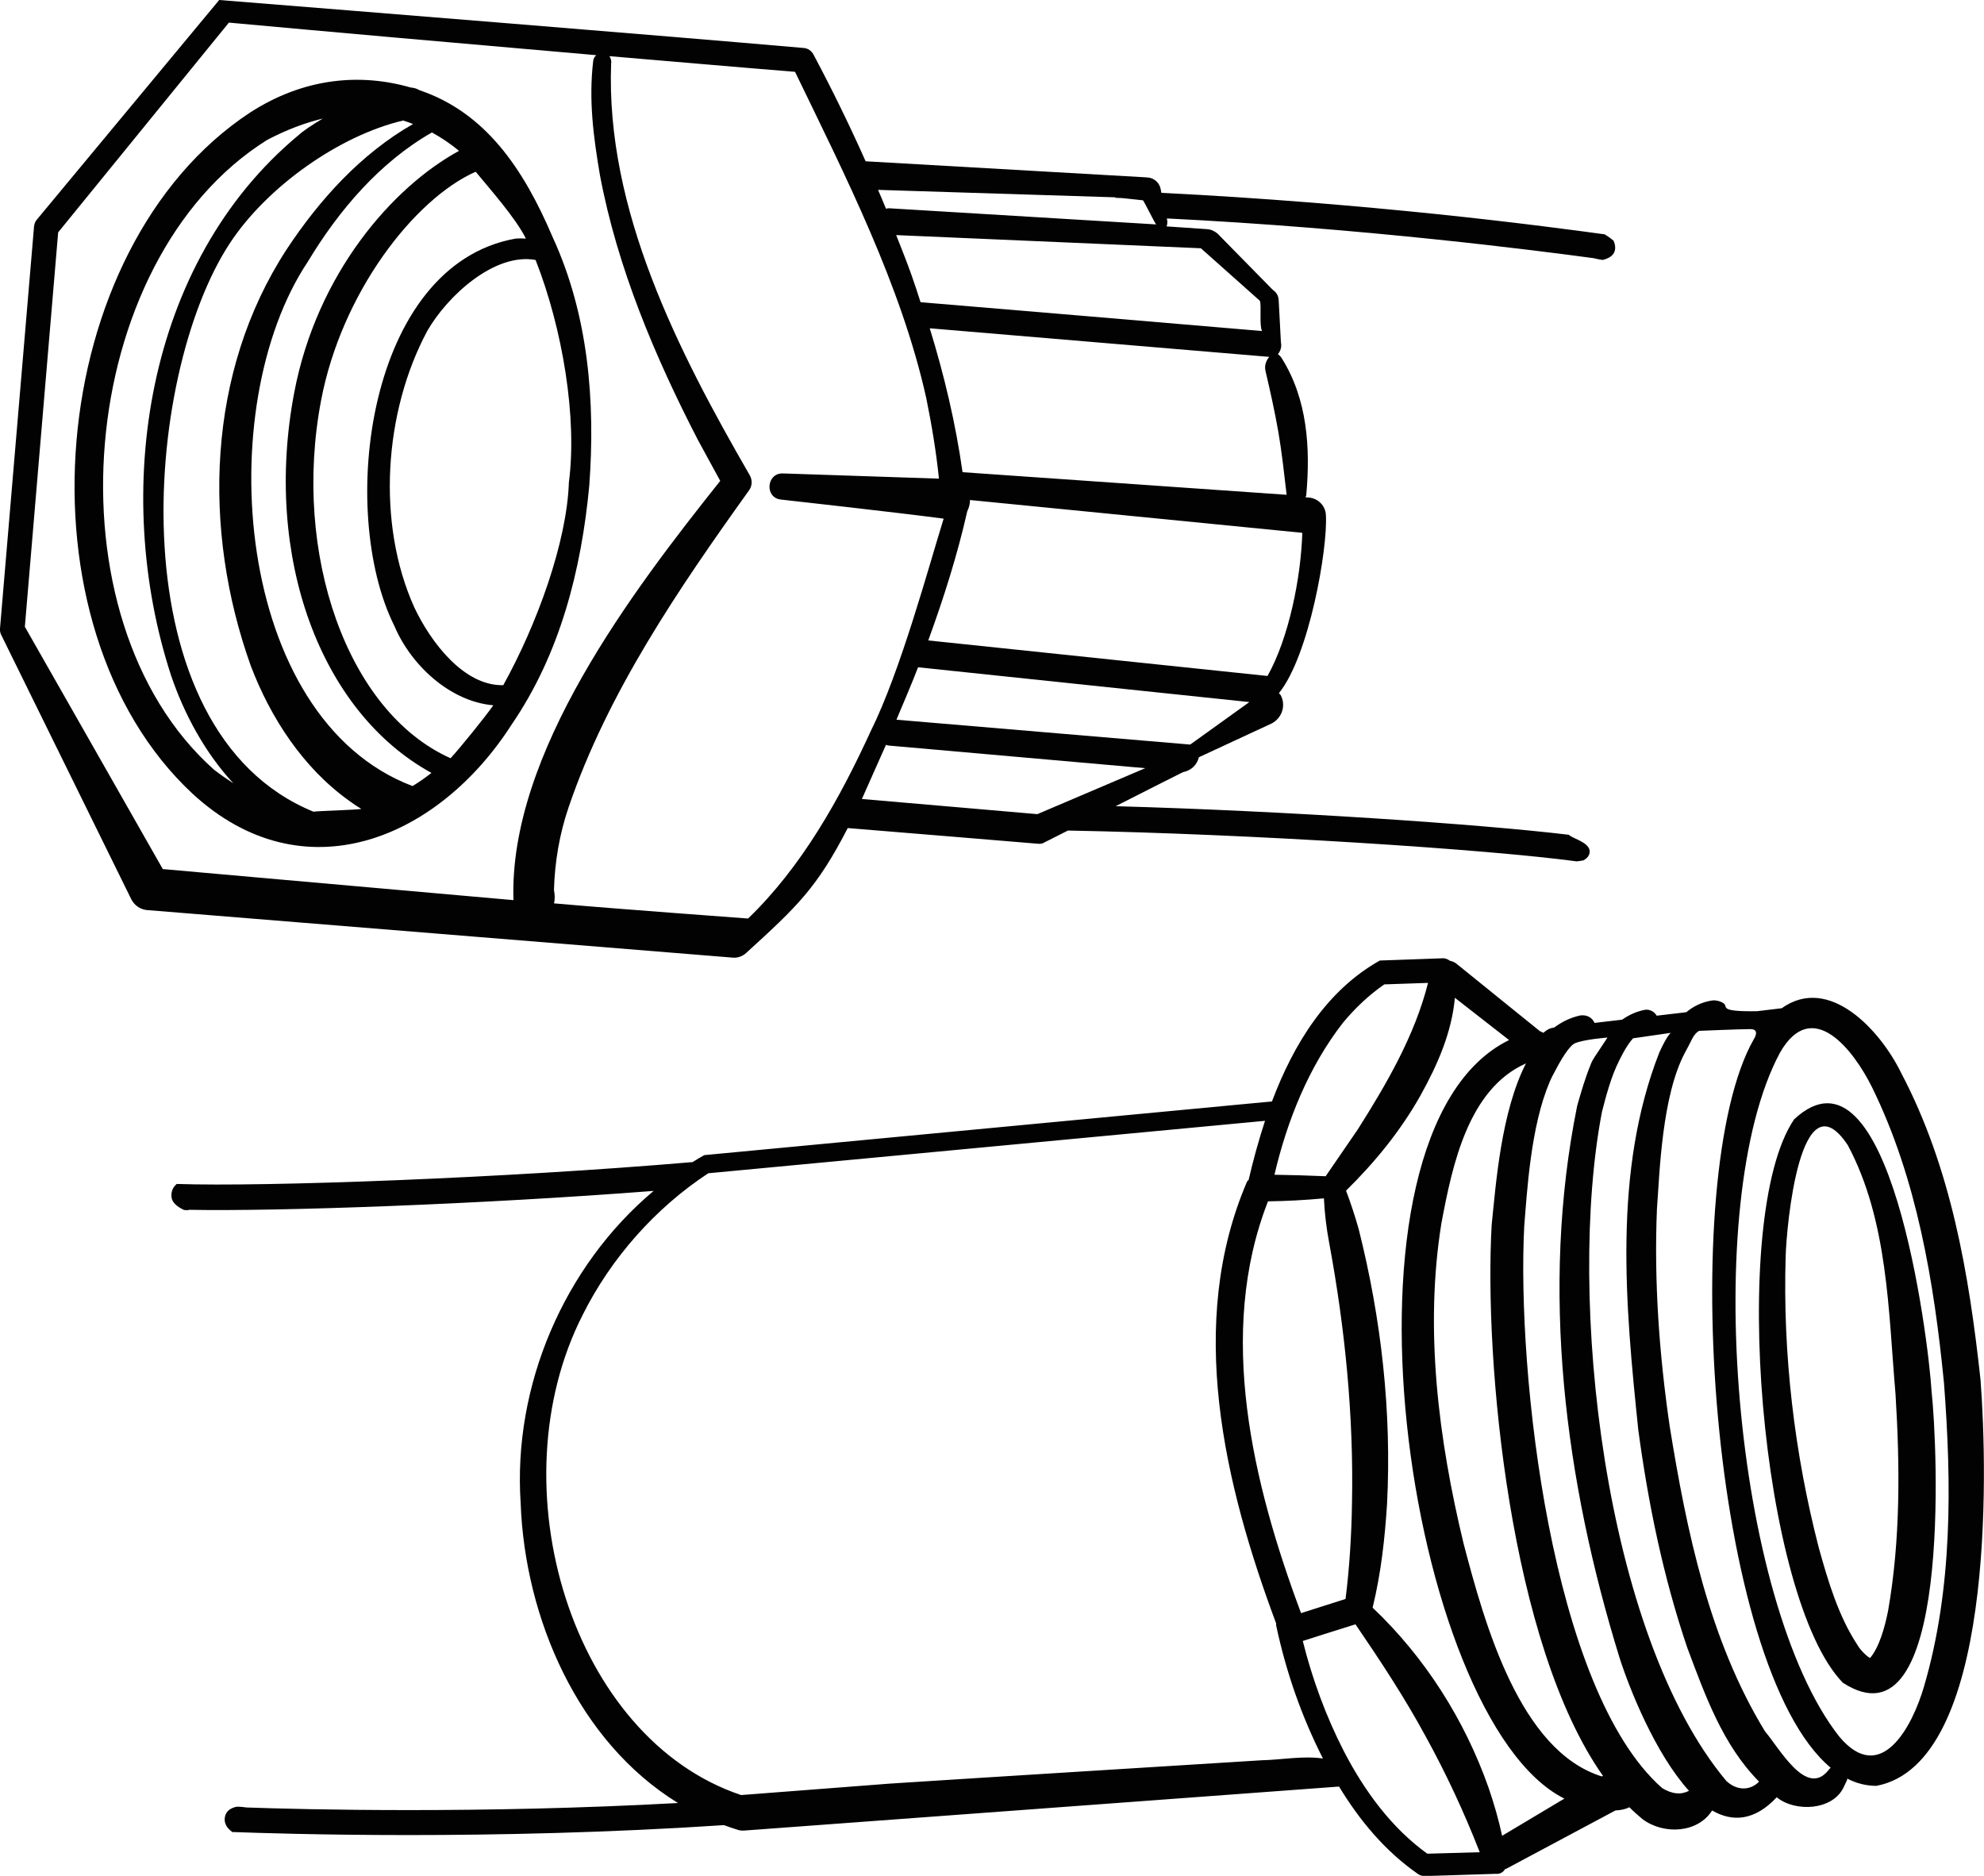 <?xml version="1.0" encoding="utf-8"?>
<!-- Generator: Adobe Illustrator 27.1.1, SVG Export Plug-In . SVG Version: 6.00 Build 0)  -->
<svg version="1.1" id="Layer_1" xmlns="http://www.w3.org/2000/svg" xmlns:xlink="http://www.w3.org/1999/xlink" x="0px" y="0px"
	 viewBox="0 0 798.3 754.8" style="enable-background:new 0 0 798.3 754.8;" xml:space="preserve">
<style type="text/css">
	.st0{fill:#020203;}
</style>
<g>
	<path class="st0" d="M222.4,95.5c-11.9-28-27.3-50.3-53.6-59.2c-1-0.6-2.2-1-3.6-1.1c-20.5-5.9-43.1-3.8-64.6,10.1
		C17.8,99.8,4.9,251.8,77.5,319.4c44.4,40.9,98.6,18.6,128.4-27.9c19.5-28.5,28-62.2,31.2-96C239.6,161.7,236.8,126.8,222.4,95.5z
		 M86.1,309.7c-68.2-60.7-56-205,21.4-253.4c7.8-4.1,15.3-6.9,22.4-8.6c-4.6,2.7-8.2,5.2-9.8,6.7c-61.7,51.3-75.3,143.5-51.3,217.3
		c5.2,15.4,13.6,31.1,25.1,43.5C91.3,313.5,88.7,311.7,86.1,309.7z M126.1,326.6C46.5,294,57.2,151.2,92.6,97.7
		c14.9-22.6,44-43.2,69.6-49.2c1.3,0.4,2.7,0.9,4,1.4c-21,12-37.7,30.5-50.9,50.5c-32.1,49.3-34,112.7-14.4,167.5
		c7.9,20.8,21,41.1,39.7,54.4c1.5,1.1,3.1,2.2,4.8,3.2C143.1,325.9,128.5,326.3,126.1,326.6z M166,316.3
		C94,289,85,163.6,123.8,105.4c12.5-20.8,29.1-40.2,50-52.1c3.8,2.1,7.4,4.5,10.9,7.4c-26.8,14.6-57.2,49.4-66.3,97.2
		c-12.6,66.2,10.5,128.6,55.2,153.1C171.1,313,168.6,314.7,166,316.3z M181.3,305.1c-41.7-18.6-63.8-82.5-52.1-144
		c8.2-43.2,37.4-81,62.2-92c5.5,6.7,16.1,18.6,20.2,26.9c-1.5-0.1-3-0.1-4.1,0c-59.9,10.6-71.8,109.9-48.8,155.9
		c6.7,15.8,22.4,30.4,39.8,31.9C194.8,289,185.5,300.5,181.3,305.1z M228.9,194.1c-0.8,24.1-12.9,57.3-26.4,81.6
		c-15.7,0.4-29.1-17.1-35.8-31.3c-15.2-33.7-12.3-78.5,5.2-111.2c8-14,27-31.6,43.6-28.6C226.4,132.3,232.3,168.2,228.9,194.1z"/>
	<path class="st0" d="M721.9,450.4c-26.6,39.2-13.3,192.9,19.6,226.7c44,28.6,38.1-95.6,35.7-117.3
		C775.9,538.1,760.3,414.6,721.9,450.4z M759.7,648.2c-1.3,6.6-3.6,14.7-7.2,18.9c-0.7,0-3.9-3-5-5c-7.7-11.6-11.9-25.7-15.7-39.4
		c-9.8-38-14.5-77.9-13.3-117.2c0.3-11.7,5.8-73.5,25-44.7c16.2,30.4,16.3,66.6,19.2,100.2C764.5,590.1,764.7,619.7,759.7,648.2z"/>
	<path class="st0" d="M796.9,555.2c-4.6-42.3-11.8-85.3-32-123.6c-8.2-16.8-28.8-39.6-48-25.9c-4,0.5-5,0.6-10,1.2
		c-15.9,0.2-11.3-1.8-13.4-3.2c-1.6-1.1-3.7-1.3-4.7-1.1c-4,0.6-7.4,2.3-10.3,4.7l-11.9,1.4c-0.9-1.6-2.7-2.6-4.6-2.4
		c-3.6,0.7-6.6,2.1-9.3,4l-11.1,1.3c-0.9-2-2.9-3.4-5.8-3c-4,0.9-7.4,2.6-10.5,4.9l-0.1,0c-1.7,0.2-3,1-4.2,2.1
		c-0.4-0.2-0.8-0.5-1.3-0.6L586.3,388c-0.9-0.8-1.9-1.2-2.9-1.4c-0.8-0.6-1.9-1.1-3-1c0,0-25.2,0.9-25.2,0.9
		c-21.4,12-34.7,33.6-43.4,56.7c-15.7,1.5-228.4,21.6-228.4,21.6c-1.6,0.9-3.2,1.8-4.7,2.8c-75.9,6.5-172.2,10-207.6,8.8
		c-1.5,1.3-2.3,3-2.1,5.2c0.2,2.3,2.3,4,5.1,5.3c0.6,0,1.1,0,1.7,0.1l0-0.2c36.2,0.7,117.5-2.2,187.2-7.6
		c-36.1,30.3-56.7,78.5-53.5,125.7c1.7,46.2,23.1,95.9,63.3,120.6c-79.6,4.4-151.1,2.6-173.6,1.8c0,0-2.7-0.4-4-0.3
		c-2.3,0.5-4.2,1.6-4.7,4.1c-0.5,2.6,0.9,4.6,3,6.1l0.8,0c8.4,0.3,34.4,1.2,70,1.2c35.4,0,80.4-0.9,127-4c1.9,0.7,3.9,1.4,5.9,2
		c0.7,0.2,1.4,0.2,2.1,0.2c0,0,239.3-17.7,239.3-17.7c0.1,0,0.1,0,0.2,0c8.2,13.5,18.4,25.9,31.8,35.2c0.7,0.5,1.7,0.8,2.6,0.8
		l28.8-0.9c1.5,0.2,2.9-0.7,3.6-1.9c0.1-0.1,0.3-0.1,0.4-0.1c0.2-0.1,32.2-17.2,44-23.5c2.2-0.1,4.1-0.5,5.6-1.3
		c1.7,1.7,3.5,3.3,5.3,4.8c8.6,6.4,22.3,5.6,28-3.5c8.1,4.7,17,4.3,26-5.3c7.5,6.1,22.7,5.3,27-4.2l1.1-2.3c0.2-0.3,0.2-0.7,0.3-1
		c3.7,1.9,7.6,2.9,11.7,2.9C802.5,709.7,799.8,592.7,796.9,555.2z M540.4,411.5c4.9-5.9,10.4-11.1,16.6-15.4
		c3.3-0.1,11.7-0.4,17.6-0.6c-5.3,21.1-16.7,40.7-28.3,59c0,0-9.7,14.1-12.9,18.8c-6.8-0.3-13.7-0.5-20.6-0.6
		C517.9,450.9,526.6,429.2,540.4,411.5z M532.7,482.2c0.3,6.2,1,11.9,2.1,17.8c6.4,34.5,9.9,69.6,9.2,104.7
		c-0.2,12.9-1,26.1-2.6,38.7l-17.9,5.7c-19.4-51.9-34.1-112.6-13.3-165.7C517.8,483.3,525.1,482.9,532.7,482.2z M507.7,708.3
		c-43,2.7-106.5,6.6-149.7,9.4c0,0-59.8,4.6-59.8,4.6C230,699.5,199.3,597.9,234.5,529c11.4-22.8,29.3-43,50.5-56.9L509,451
		c-2.6,8-4.8,16-6.6,23.8c-0.2,0.2-0.4,0.3-0.6,0.6c-24.6,57.1-9.2,121.9,11.7,177.9c0,0.3-0.1,0.5,0,0.8
		c4,18.8,10.2,36.5,18.8,53.5C524.4,706.4,514.7,708.2,507.7,708.3z M574.3,745.9c-14.3-10.3-25.2-25.1-33.5-41.1
		c-7.2-14-12.8-29.2-16.6-44.5c4.7-1.5,16-5.1,21.2-6.7c10.1,14.8,19.8,29.5,28.3,45.2c8.2,14.9,15.5,30.6,21.7,46.5L574.3,745.9z
		 M604.4,738.7c-1.4-6.6-3.3-13.1-5.5-19.5c-9.6-27.2-25.6-52.4-46.6-72.3c3.4-14,4.9-27.7,5.8-41.7c1.9-37.2-2.3-74.5-11.4-110.6
		c-1.4-5-3.2-10.5-5.1-15.5c11.6-11.4,21.9-24,29.9-38.2c6.9-12.4,12.6-25.3,13.9-39.4c6.1,4.7,15.2,11.9,21.8,17
		c-75.8,37.2-41.2,273,22,305.1c0.1,0,0.2,0.1,0.3,0.1L604.4,738.7z M644.5,714.8c-33-10.3-47.1-61.3-55.6-93.7
		c-10.1-41.9-15.8-86.4-8.9-129c4.4-23.4,10.8-53.9,34-64.2c-10,19.5-12.1,48.5-13.8,65c-3.1,54.7,7.3,168.6,44.8,221.7L644.5,714.8
		z M668.8,719.5c-44.8-39.5-58.5-167.6-55.5-226c1.1-13.6,2.6-40.4,10.2-58l0,0c0,0,0-0.1,0-0.1c0.7-1.6,1.4-3,2.2-4.4
		c2.2-4.3,5.7-10.2,8-11.2c3.7-1.6,13.1-2.3,13.1-2.3l-5.1,7.7c-0.6,0.9-1.2,1.9-1.6,3c-2.3,5.6-4,11.5-5.5,16.8
		c-14.9,73.7-5,150.8,17.1,222.2c3.9,12.2,14.3,38.4,27.9,53.4C676.2,722.3,672.8,721.9,668.8,719.5z M694.6,716.6
		c-49.3-58.9-64.3-195.1-50-269.3c1.6-6.1,3.6-14.1,7-20.7c0,0,0,0,0,0s2.7-5.8,5.5-8.8l15.2-2.2c0,0-1.4,0.8-4.6,7.8
		c-18.8,47.9-13.7,101.9-8.5,152c4,29.6,10,59,19.7,87.6c7.1,18.9,14.2,39.1,28.9,53.9C704.1,720.7,698.7,720.5,694.6,716.6z
		 M735.7,712.3c-8.9,11.2-19.8-9-25.5-15.6c-22.4-36.6-31.6-80.7-38.4-123c-4.2-28.9-6.3-58.2-5.1-87.2c1.1-15,2-45.3,11.2-62.8l0,0
		c0,0,0.3-0.5,0.7-1.3c0-0.1,0.1-0.1,0.1-0.2l0,0c1.6-2.7,2.6-6.2,5-7.4c0,0,16.4-0.7,20.6-0.7c4.2,0,1.3,4.2,1.3,4.2
		c-31.1,54.8-17.5,252.6,31,293C736.4,711.5,736.1,711.8,735.7,712.3z M774.2,678.5c-4.7,16.2-17.4,40.4-34.2,20.2
		c-42.4-54-56.2-214.8-23.8-275.1c13-22.8,29.7-1,37.1,14c18,36.7,24.9,78.3,28.9,118.9C785.3,597.1,785.7,639.2,774.2,678.5z"/>
	<path class="st0" d="M300.3,383.4c20.4-18.6,28.4-26.1,40.8-50.2c10.2,0.8,76.4,6.3,76.4,6.3c0.6,0.1,1.3,0,1.9-0.1
		c0,0,4.2-2.1,10.3-5.2c75.1,1.4,169,7.6,204.7,12.4c0.9-0.1,1.8-0.2,2.7-0.4c1.1-0.6,1.9-1.3,2.3-2.3c1.5-3.9-4.3-5.8-6.6-7
		c-0.6-0.3-1.1-0.6-1.6-1c-35.6-4.3-113.9-9.6-182.3-11.5c13.7-7,27.1-13.7,27.1-13.7c3.6-0.7,5.7-3.2,6.4-6l29.3-13.6
		c4.2-2.2,5.8-7.3,3.6-11.4c-0.2-0.3-0.5-0.5-0.7-0.8c12.2-15,19.7-58.4,18.9-71.6c-0.1-3.7-3.1-6.8-6.9-7.1l-1.3-0.1
		c0.1-0.3,0.3-0.6,0.3-0.9c1.7-18.8,0.5-38.6-9.9-55.1c-0.4-0.7-1-1.2-1.5-1.6c1-1.2,1.6-2.9,1.2-4.7l-0.9-17.1
		c-0.1-1.4-0.7-2.8-1.9-3.7l-0.8-0.7l-21.9-22.3c-1.2-1-2.6-1.7-4.3-1.8l-16.2-1.1c0.3-0.8,0.4-1.7,0.2-2.7l-0.1-0.5
		c79.2,3.9,149.6,13,171.8,16c0,0,2.4,0.6,3.6,0.7c3.2-0.8,5.5-2.5,4.9-6c-0.1-0.6-0.3-1.2-0.6-1.8c-1.1-0.9-2.2-1.7-3.5-2.5
		c-9.5-1.3-34.4-4.7-68.1-8.2c-31.1-3.2-69.6-6.5-110.3-8.5l-0.3-1.6c-0.5-2.5-2.7-4.5-5.4-4.6l-1.5-0.1l-111.8-6.4
		c-6.5-14.6-13.5-28.9-21-43c-0.8-1.4-2.2-2.5-4-2.6C264.9,14.2,146.9,4.7,88.2,0L14.8,88.4c-0.6,0.7-1,1.7-1.1,2.7L0,252.9
		c-0.1,0.9,0.1,1.9,0.6,2.8l52.2,106.1c1.2,2.4,3.6,4.2,6.4,4.4c0.4,0,234.8,19.1,235.2,19.1C296.6,385.6,298.7,384.9,300.3,383.4z
		 M417.4,327.6c-1.8-0.2-54.7-4.7-70.6-6.1c0.8-1.7,8.4-19,9.2-20.7c0.2-0.4,0.3-0.7,0.5-1.1c0.4,0.1,0.7,0.3,1.1,0.3l103.2,9.1
		L417.4,327.6z M478.9,299.6l-118.2-10c2.1-4.9,6.8-16.1,8.7-21.1c23,2.4,100.6,10.6,133.3,14L478.9,299.6z M510,272l-136.5-14.3
		c6.2-17,11.7-34.3,15.7-52c0.7-1.4,1.1-2.9,1.1-4.5c8.3,0.8,121.4,12,133.7,13.2C523.5,232.2,518.6,256.8,510,272z M509.2,149.3
		c1.8,7.6,3.8,16.6,5.2,24.7c1.4,8.2,2.3,16.6,3.3,25.1l-130.4-9.1c-2.8-19.8-7.4-39.1-13.2-57.9c15.9,1.3,127.6,10.8,136.6,11.5
		C509.4,145.2,508.7,147.1,509.2,149.3z M483.2,99.9l23.7,21.1c0.8,1.7-0.3,9.7,0.9,12.2c-15.1-1.3-128.6-10.9-137.4-11.6
		c-1.2-3.7-2.4-7.5-3.7-11.1c-1.9-5.3-4-10.6-6.1-15.9L483.2,99.9z M448.8,79.4l0,0.2c0.9,0,1.8,0.1,2.7,0.1l8.4,0.9
		c0.7,0.9,4.6,8.9,5.3,9.7l-107.5-6.5c-0.5,0-0.8,0.1-1.2,0.2c-1-2.5-2.1-5-3.2-7.6L448.8,79.4z M65.5,349.7
		c-10.1-17.7-49.8-87.6-55.5-97.5L23.4,93.5c1.9-2.3,68.7-84.4,68.7-84.4c35.9,3.3,94.7,8.5,147.8,13.1c-0.6,0.6-1.1,1.3-1.2,2.2
		c-1.9,15.9,0.1,30.8,2.7,46.1c7,37.2,22.1,73,39.4,106.5c0,0,6.4,11.7,9,16.5c-35.3,44.3-85.1,109.7-83.2,168.7
		C140.1,356.3,70.7,350.2,65.5,349.7z M222.9,358.1c0.3-11.1,2.2-22.5,5.9-33.3c15.7-46.1,44.3-88,72.6-127.5
		c1.3-1.8,1.4-4.2,0.2-6.2c-28.8-49.9-57.9-106.7-55.7-165.5c0.2-1.1-0.1-2.1-0.7-3c28.4,2.4,54.7,4.7,74.7,6.3
		c20.2,41.8,42.7,85.9,52.8,131.3c2.2,10.8,4,21.6,5.1,32.4l-62.8-2.1c-6.6-0.2-7.4,9.7-0.9,10.5c0,0,47.7,5.3,65.6,7.7
		c-5.9,18.9-17.3,61.3-29.3,85.4c-12.5,27.3-27.8,54.7-49.4,75.5c-2.1-0.2-48.4-3.5-78.1-6.1C223.4,361.6,223.2,359.9,222.9,358.1z"
		/>
</g>
</svg>

